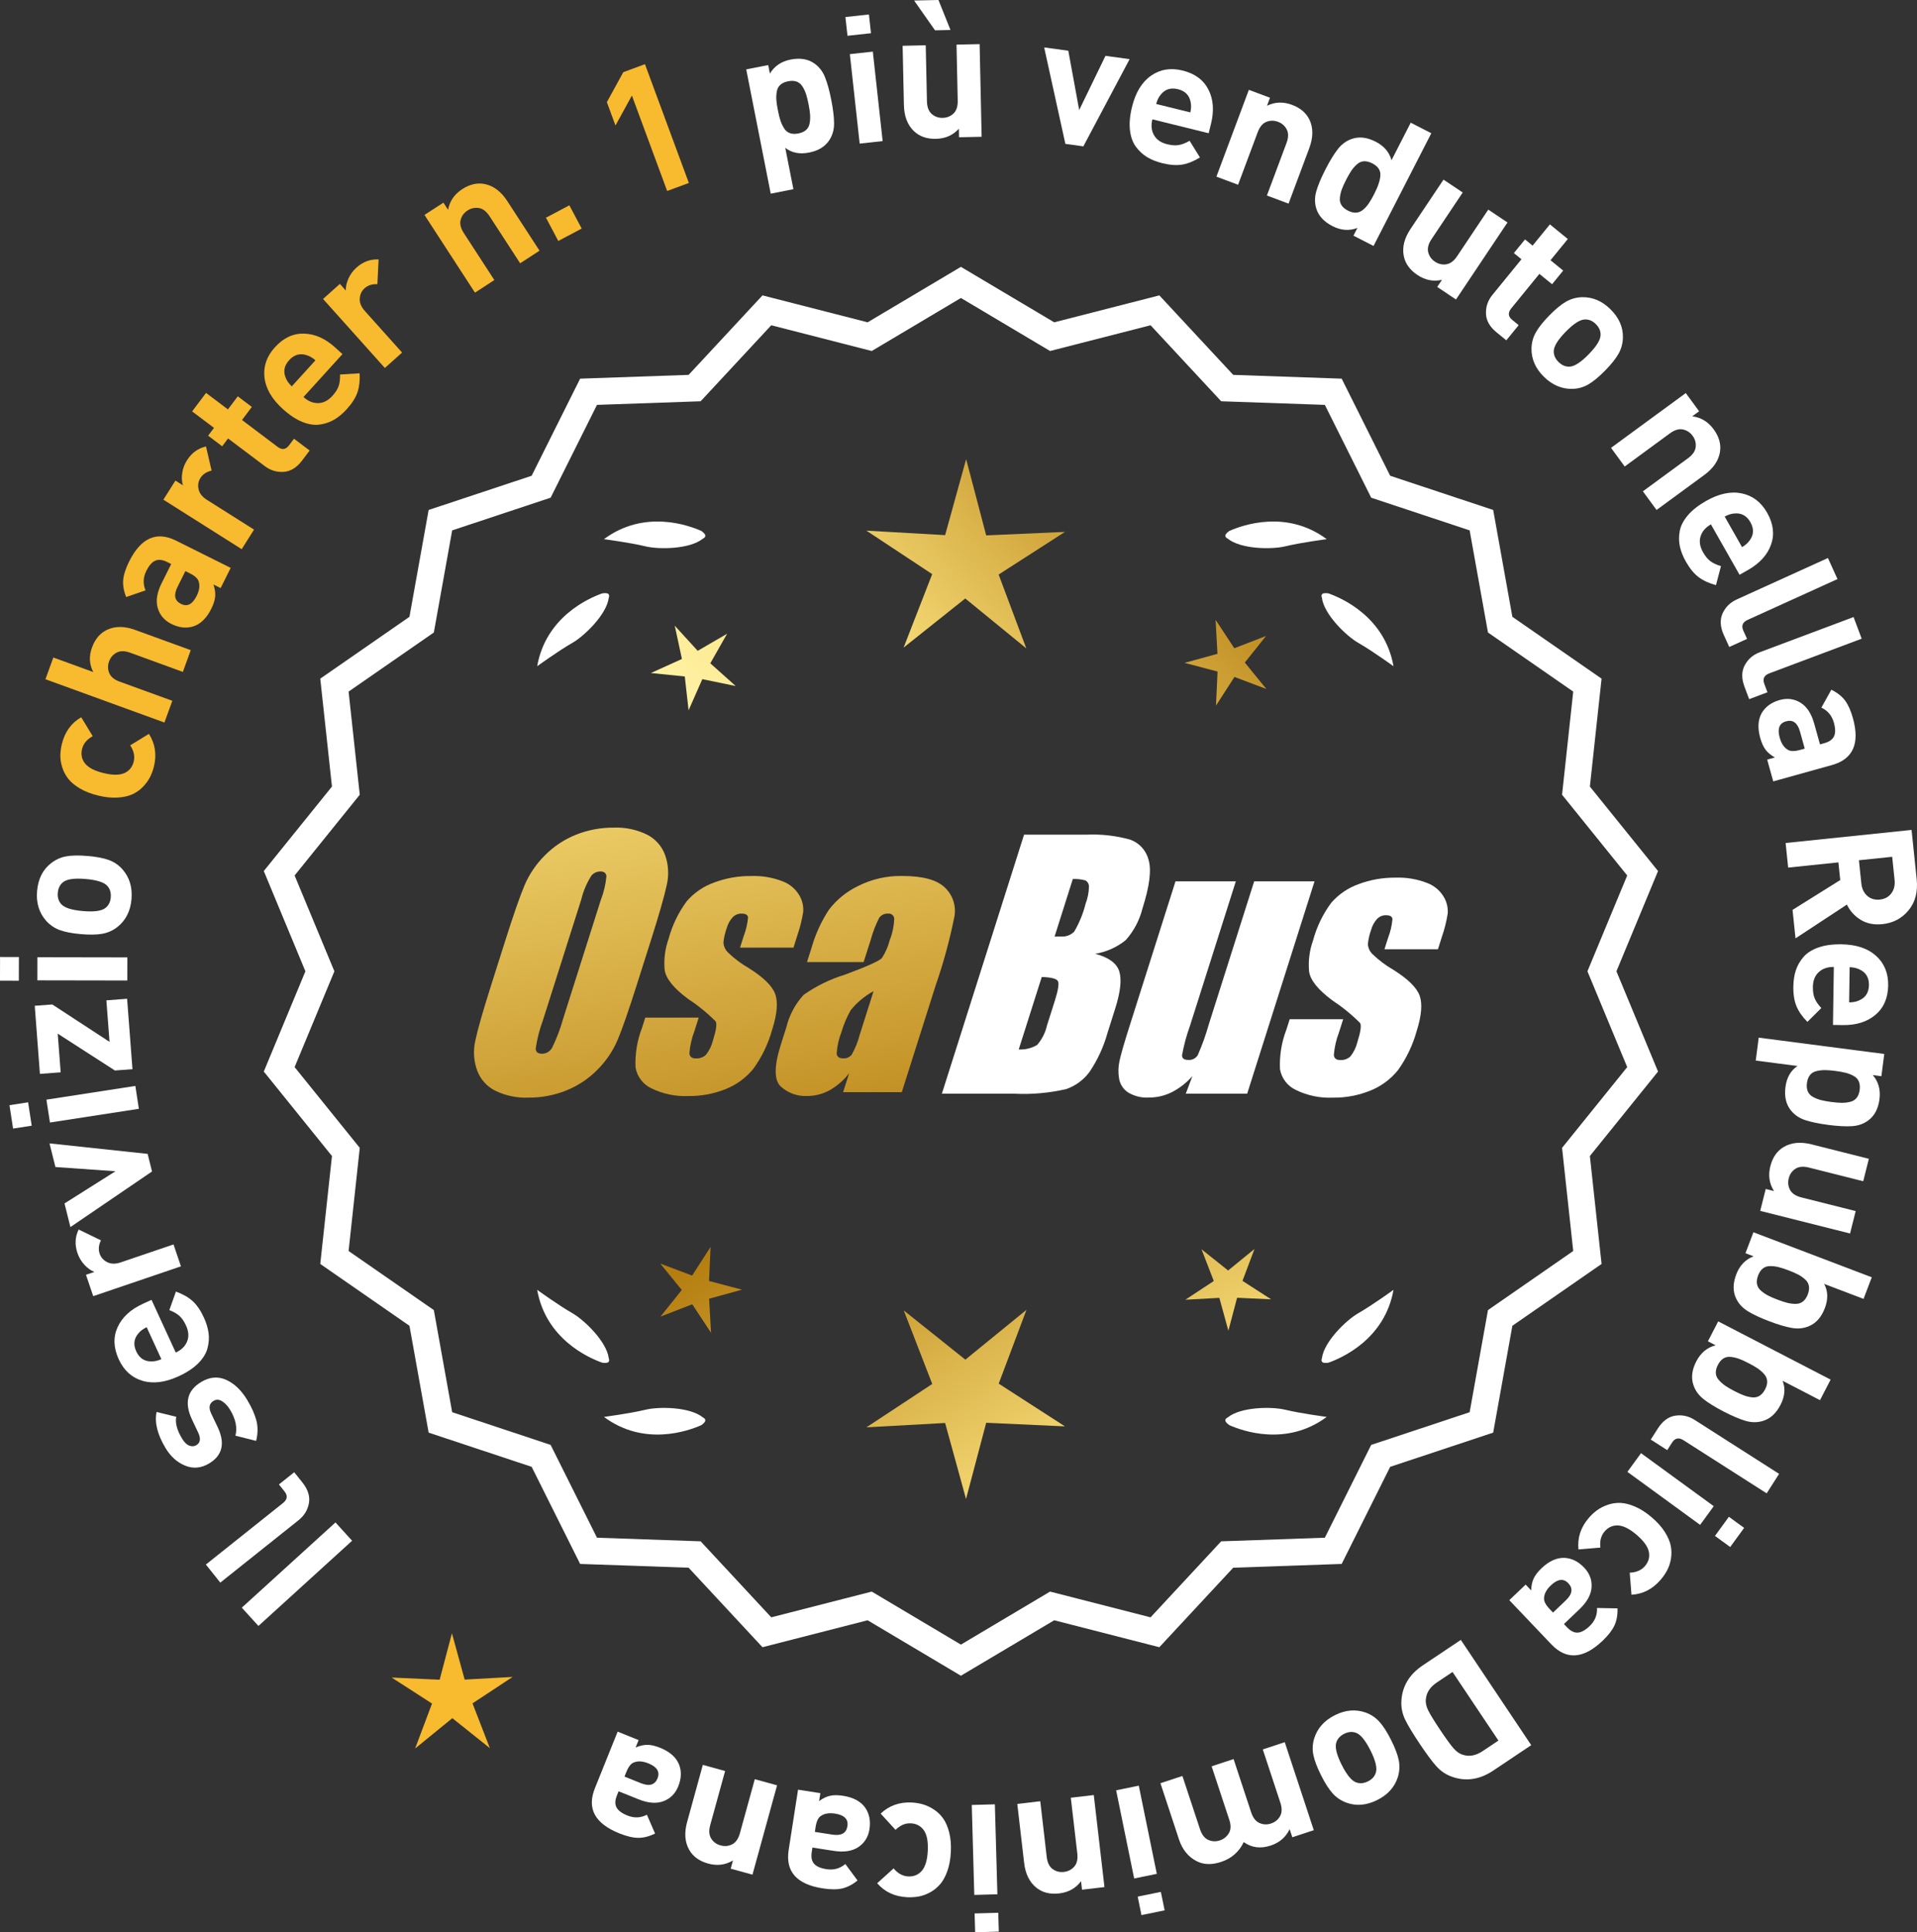 <?xml version="1.0" encoding="UTF-8"?>
<svg id="Layer_2" data-name="Layer 2" xmlns="http://www.w3.org/2000/svg" xmlns:xlink="http://www.w3.org/1999/xlink" viewBox="0 0 172.475 173.812">
  <rect x="0" y="0" width="172.475" height="173.812" fill="#333333" stroke="none"/>
  <defs>
    <style>
      .cls-1 {
        fill: url(#linear-gradient-8);
      }

      .cls-2 {
        fill: url(#linear-gradient-7);
      }

      .cls-3 {
        fill: url(#linear-gradient-5);
      }

      .cls-4 {
        fill: url(#linear-gradient-6);
      }

      .cls-5 {
        fill: url(#linear-gradient-9);
      }

      .cls-6 {
        fill: url(#linear-gradient-4);
      }

      .cls-7 {
        fill: url(#linear-gradient-3);
      }

      .cls-8 {
        fill: url(#linear-gradient-2);
      }

      .cls-9 {
        fill: url(#linear-gradient);
      }

      .cls-10 {
        fill: #f8ba2f;
      }

      .cls-11 {
        fill: #fff;
      }
    </style>
    <linearGradient id="linear-gradient" x1="112.806" y1="196.995" x2="61.381" y2="114.476" gradientUnits="userSpaceOnUse">
      <stop offset="0" stop-color="#f9df7b"/>
      <stop offset=".279" stop-color="#b57e10"/>
      <stop offset=".323" stop-color="#c89d38"/>
      <stop offset=".417" stop-color="#efda86"/>
      <stop offset=".46" stop-color="#fff3a6"/>
      <stop offset=".642" stop-color="#f9df7b"/>
      <stop offset="1" stop-color="#b57e10"/>
    </linearGradient>
    <linearGradient id="linear-gradient-2" x1="126.054" y1="188.74" x2="74.629" y2="106.22" xlink:href="#linear-gradient"/>
    <linearGradient id="linear-gradient-3" x1="147.581" y1="175.324" x2="96.156" y2="92.805" xlink:href="#linear-gradient"/>
    <linearGradient id="linear-gradient-4" x1="47.369" y1="64.945" x2="79.061" y2="235.964" gradientUnits="userSpaceOnUse">
      <stop offset="0" stop-color="#f9df7b"/>
      <stop offset=".279" stop-color="#b57e10"/>
      <stop offset=".284" stop-color="#e5c25b"/>
      <stop offset=".286" stop-color="#f9df7b"/>
      <stop offset=".46" stop-color="#fff3a6"/>
      <stop offset=".642" stop-color="#f9df7b"/>
      <stop offset="1" stop-color="#b57e10"/>
    </linearGradient>
    <linearGradient id="linear-gradient-5" x1="59.877" y1="62.627" x2="91.569" y2="233.646" xlink:href="#linear-gradient-4"/>
    <linearGradient id="linear-gradient-6" x1="72.502" y1="60.288" x2="104.194" y2="231.306" xlink:href="#linear-gradient-4"/>
    <linearGradient id="linear-gradient-7" x1="51.816" y1="114.346" x2="117.592" y2="53.354" xlink:href="#linear-gradient"/>
    <linearGradient id="linear-gradient-8" x1="29.597" y1="90.385" x2="95.373" y2="29.392" xlink:href="#linear-gradient"/>
    <linearGradient id="linear-gradient-9" x1="36.652" y1="97.994" x2="102.429" y2="37.001" xlink:href="#linear-gradient"/>
  </defs>
  <g id="Layer_1-2" data-name="Layer 1">
    <g>
      <polygon class="cls-10" points="41.807 151.082 40.661 146.915 39.555 151.093 35.239 150.896 38.87 153.238 37.348 157.282 40.698 154.552 44.074 157.25 42.513 153.22 46.121 150.842 41.807 151.082"/>
      <g>
        <path class="cls-11" d="M86.454,150.374l-8.345-4.961-9.405,2.409-6.61-7.111-9.703-.338-4.338-8.685-9.214-3.058-1.716-9.556-7.98-5.53,1.046-9.652-6.098-7.554,3.723-8.967-3.723-8.967,6.098-7.554-1.046-9.652,7.98-5.53,1.716-9.556,9.214-3.058,4.338-8.685,9.703-.338,6.61-7.111,9.405,2.409,8.345-4.961,8.345,4.961,9.405-2.409,6.61,7.111,9.703.338,4.338,8.685,9.214,3.058,1.716,9.556,7.98,5.53-1.046,9.652,6.098,7.554-3.723,8.967,3.723,8.967-6.098,7.554,1.046,9.652-7.98,5.53-1.716,9.556-9.214,3.058-4.338,8.685-9.703.338-6.61,7.111-9.405-2.409-8.345,4.961ZM78.384,143.498l8.07,4.797,8.07-4.797,9.095,2.329,6.392-6.877,9.383-.327,4.195-8.399,8.91-2.957,1.659-9.241,7.716-5.348-1.011-9.334,5.897-7.305-3.6-8.671,3.6-8.671-5.897-7.305,1.011-9.334-7.716-5.348-1.659-9.241-8.91-2.957-4.195-8.399-9.383-.327-6.392-6.877-9.095,2.329-8.07-4.797-8.07,4.797-9.095-2.329-6.392,6.877-9.383.327-4.195,8.399-8.91,2.957-1.659,9.241-7.716,5.348,1.011,9.334-5.897,7.305,3.6,8.671-3.6,8.671,5.897,7.305-1.011,9.334,7.716,5.348,1.659,9.241,8.91,2.957,4.195,8.399,9.383.327,6.392,6.877,9.095-2.329Z"/>
        <path class="cls-11" d="M86.454,150.735l-8.393-4.989-9.459,2.423-6.647-7.151-9.759-.34-4.363-8.735-9.267-3.076-1.726-9.611-8.025-5.562,1.052-9.708-6.133-7.598,3.744-9.018-3.744-9.019,6.133-7.598-1.052-9.708,8.025-5.562,1.726-9.611,9.267-3.076,4.363-8.735,9.759-.34,6.647-7.151,9.459,2.423,8.393-4.989,8.394,4.989,9.459-2.423,6.647,7.151,9.759.34,4.363,8.735,9.268,3.076,1.725,9.611,8.026,5.562-1.052,9.708,6.133,7.598-3.744,9.019,3.744,9.018-6.133,7.598,1.052,9.708-8.026,5.562-1.725,9.611-9.268,3.076-4.363,8.735-9.759.34-6.647,7.151-9.459-2.423-8.394,4.989ZM78.156,145.08l8.297,4.933,8.298-4.933,9.351,2.396,6.572-7.071.129-.004,9.518-.332,4.313-8.636.123-.04,9.04-3.001,1.706-9.5.106-.074,7.828-5.425-1.041-9.597,6.064-7.512-3.702-8.914,3.702-8.915-6.064-7.512,1.041-9.597-7.934-5.499-1.706-9.5-9.162-3.041-4.313-8.636-9.646-.336-6.572-7.071-9.351,2.396-8.298-4.933-8.297,4.933-9.351-2.396-6.572,7.071-.129.004-9.518.332-4.313,8.636-.123.04-9.039,3.001-1.706,9.5-.106.074-7.828,5.425,1.04,9.597-6.063,7.512,3.702,8.915-3.702,8.914,6.063,7.512-1.04,9.597,7.934,5.499,1.706,9.5,9.162,3.041,4.313,8.636,9.647.336,6.572,7.071,9.351-2.396ZM86.454,148.657l-8.118-4.826-9.149,2.344-6.429-6.917-9.439-.329-4.22-8.448-8.963-2.976-1.668-9.296-7.762-5.379,1.017-9.39-5.932-7.349,3.621-8.722-3.621-8.723,5.932-7.349-1.017-9.39,7.762-5.379,1.668-9.296,8.963-2.975,4.22-8.449,9.439-.329,6.429-6.917,9.149,2.344,8.118-4.826,8.118,4.826,9.149-2.344,6.429,6.917,9.439.329,4.22,8.449,8.963,2.975,1.669,9.296,7.762,5.379-1.017,9.39,5.932,7.349-3.621,8.723,3.621,8.722-5.932,7.349,1.017,9.39-7.762,5.379-1.669,9.296-8.963,2.976-4.22,8.448-9.439.329-6.429,6.917-9.149-2.344-8.118,4.826ZM78.432,143.165l8.022,4.77,8.022-4.77,9.041,2.316,6.354-6.837.129-.004,9.198-.321,4.17-8.349.123-.04,8.735-2.9,1.649-9.185.106-.074,7.564-5.242-1.005-9.278,5.862-7.263-3.579-8.618,3.579-8.619-5.862-7.263,1.005-9.278-7.67-5.316-1.649-9.185-8.857-2.939-4.17-8.35-9.327-.325-6.354-6.837-9.041,2.316-8.022-4.77-8.022,4.77-9.041-2.316-6.354,6.837-.129.004-9.198.321-4.17,8.35-.123.04-8.735,2.899-1.649,9.185-.106.074-7.564,5.242,1.005,9.278-5.862,7.263,3.579,8.619-3.579,8.618,5.862,7.263-1.005,9.278,7.67,5.316,1.649,9.185,8.858,2.94,4.17,8.349,9.327.325,6.354,6.837,9.041-2.316Z"/>
      </g>
      <g>
        <polygon class="cls-9" points="63.792 115.225 63.932 112.164 62.272 114.739 59.404 113.66 61.34 116.035 59.427 118.429 62.284 117.322 63.97 119.881 63.8 116.821 66.754 116.009 63.792 115.225"/>
        <polygon class="cls-8" points="92.353 117.821 86.854 122.303 81.312 117.875 83.875 124.489 77.951 128.392 85.034 127.999 86.915 134.839 88.73 127.98 95.816 128.305 89.855 124.46 92.353 117.821"/>
        <polygon class="cls-7" points="111.788 115.215 112.868 112.347 110.493 114.283 108.099 112.37 109.206 115.228 106.647 116.913 109.706 116.743 110.519 119.698 111.303 116.736 114.364 116.876 111.788 115.215"/>
      </g>
      <g>
        <path class="cls-11" d="M110.462,127.5c-.114.057-.184.124-.207.201-.001.001-.002.002-.003.003.001 0.0.001 0.0.002.001-.036.131.066.291.35.488,1.179.524,5.149,1.947,8.764-.74,0,0-2.348-.308-3.726-.643-1.249-.304-4.027-.256-5.179.691Z"/>
        <path class="cls-11" d="M118.922,122.461c0.0.001-0.0.003,0,.004.001-0.0.001-0.0.002-.001.063.12.248.166.589.115,1.217-.428,5.08-2.121,5.862-6.557,0,0-1.918,1.389-3.15,2.091-1.117.637-3.103,2.579-3.29,4.059-.043.12-.049.217-.013.288Z"/>
      </g>
      <g>
        <path class="cls-11" d="M63.243,127.5c.114.057.184.124.207.201.001.001.002.002.003.003-.001 0-.001 0-.002.001.036.131-.066.291-.35.488-1.179.524-5.149,1.947-8.764-.74,0,0,2.348-.308,3.726-.643,1.249-.304,4.027-.256,5.179.691Z"/>
        <path class="cls-11" d="M54.783,122.461c-0.0.001 0.0.003,0,.004-.001-0-.001-0-.002-.001-.063.12-.248.166-.589.115-1.217-.428-5.08-2.121-5.862-6.557,0,0,1.918,1.389,3.15,2.091,1.117.637,3.103,2.579,3.29,4.059.043.12.049.217.013.288Z"/>
      </g>
      <g>
        <path class="cls-11" d="M63.243,48.452c.114-.057.184-.124.207-.201.001-.001.002-.002.003-.003-.001-0-.001-0-.002-.001.036-.131-.066-.291-.35-.488-1.179-.524-5.149-1.947-8.764.74,0,0,2.348.308,3.726.643,1.249.304,4.027.256,5.179-.691Z"/>
        <path class="cls-11" d="M54.783,53.49c-0-.001 0-.003,0-.004-.001 0-.001 0-.002.001-.063-.12-.248-.166-.589-.115-1.217.428-5.08,2.121-5.862,6.557,0,0,1.918-1.389,3.15-2.091,1.117-.637,3.103-2.579,3.29-4.059.043-.12.049-.217.013-.288Z"/>
      </g>
      <g>
        <path class="cls-11" d="M110.462,48.452c-.114-.057-.184-.124-.207-.201-.001-.001-.002-.002-.003-.003.001-0.0.001-0.0.002-.001-.036-.131.066-.291.35-.488,1.179-.524,5.149-1.947,8.764.74,0,0-2.348.308-3.726.643-1.249.304-4.027.256-5.179-.691Z"/>
        <path class="cls-11" d="M118.922,53.49c0-.001-0-.003,0-.004.001 0.0.001 0.0.002.001.063-.12.248-.166.589-.115,1.217.428,5.08,2.121,5.862,6.557,0,0-1.918-1.389-3.15-2.091-1.117-.637-3.103-2.579-3.29-4.059-.043-.12-.049-.217-.013-.288Z"/>
      </g>
      <g id="Group_4" data-name="Group 4">
        <g id="Group_1" data-name="Group 1">
          <path id="Path_1" data-name="Path 1" class="cls-6" d="M57.295,88.583c-.743,2.341-1.321,3.999-1.734,4.975-.429.998-1.045,1.904-1.814,2.67-.793.803-1.741,1.435-2.787,1.858-1.09.438-2.256.658-3.431.648-1.017.039-2.027-.171-2.945-.611-.769-.376-1.363-1.035-1.657-1.839-.308-.854-.365-1.778-.165-2.663.198-.958.677-2.638,1.438-5.039l1.265-3.987c.743-2.341,1.321-3.999,1.734-4.975.429-.998,1.045-1.904,1.814-2.67.793-.803,1.741-1.435,2.787-1.858,1.091-.437,2.256-.656,3.431-.646,1.017-.039,2.027.171,2.945.611.768.377,1.362,1.036,1.657,1.84.308.854.365,1.778.165,2.663-.198.958-.677,2.637-1.438,5.037l-1.266,3.986ZM54.069,80.924c.255-.669.42-1.369.49-2.082-.014-.303-.197-.454-.548-.454-.305.003-.593.136-.794.366-.426.665-.737,1.397-.922,2.166l-3.456,10.883c-.3.811-.515,1.65-.64,2.506,0,.319.194.476.565.476.383-.001.734-.212.915-.548.408-.836.739-1.708.988-2.604l3.398-10.71.003.003Z"/>
          <path id="Path_2" data-name="Path 2" class="cls-3" d="M71.392,85.241h-4.81l.329-1.035c.208-.538.339-1.102.391-1.676-.018-.234-.216-.351-.592-.351-.295-.003-.578.115-.785.325-.254.277-.438.611-.538.973-.15.416-.25.849-.298,1.289.015.339.158.661.399.9.569.552,1.206,1.031,1.894,1.425,1.317.827,2.106,1.604,2.367,2.33.259.728.172,1.789-.271,3.182-.35,1.263-.919,2.454-1.683,3.518-.654.81-1.504,1.439-2.469,1.829-1.077.439-2.23.656-3.393.64-1.148.051-2.29-.186-3.322-.691-.755-.353-1.289-1.052-1.43-1.873-.055-1.217.143-2.433.582-3.57l.293-.922h4.808l-.384,1.21c-.246.642-.398,1.316-.454,2.001.022.307.216.461.574.461.33.02.655-.092.903-.311.308-.381.527-.826.64-1.302.289-.911.373-1.482.251-1.712-.764-.766-1.605-1.451-2.509-2.045-1.291-.958-1.987-1.829-2.088-2.612-.083-.943.039-1.893.359-2.784.329-1.218.883-2.363,1.634-3.376.659-.761,1.503-1.338,2.45-1.676,1.062-.401,2.19-.6,3.325-.589.978-.037,1.953.127,2.864.483.631.24,1.16.689,1.498,1.273.258.444.376.955.34,1.467-.114.719-.291,1.427-.53,2.114l-.348,1.111v-.008Z"/>
          <path id="Path_3" data-name="Path 3" class="cls-4" d="M77.703,86.54h-5.095l.406-1.28c.343-1.213.869-2.366,1.559-3.42.686-.899,1.573-1.626,2.59-2.122,1.245-.636,2.629-.953,4.027-.922,1.836,0,3.11.347,3.822,1.042.696.657,1.021,1.616.867,2.561-.422,2.122-.99,4.212-1.701,6.255l-3.043,9.588h-5.279l.542-1.701c-.481.626-1.083,1.149-1.771,1.536-.626.339-1.326.515-2.038.512-.862.033-1.703-.275-2.341-.856-.611-.57-.611-1.82,0-3.75l.498-1.571c.264-1.09.8-2.096,1.558-2.923,1.131-.798,2.383-1.411,3.707-1.814,2.019-.75,3.134-1.252,3.343-1.508.313-.488.546-1.023.691-1.584.247-.621.386-1.28.41-1.948-.017-.269-.248-.473-.517-.457-.011.001-.021.002-.032.003-.317-.024-.622.121-.805.381-.322.631-.577,1.295-.761,1.979l-.638,1.997ZM78.594,89.159c-.793.427-1.493,1.009-2.056,1.712-.356.627-.637,1.293-.838,1.986-.24.612-.383,1.257-.424,1.913.033.285.223.432.582.432.297.022.586-.104.772-.337.316-.559.557-1.156.717-1.778l1.247-3.928Z"/>
        </g>
        <g id="Group_3" data-name="Group 3">
          <path id="Path_7" data-name="Path 7" class="cls-11" d="M92.13,75.079h5.641c1.319-.059,2.639.092,3.91.446.817.29,1.437.967,1.654,1.807.278.907.098,2.367-.542,4.379-.264,1.057-.78,2.035-1.503,2.849-.794.644-1.742,1.07-2.751,1.236,1.207.319,1.928.841,2.162,1.576s.11,1.862-.373,3.376l-.684,2.162c-.345,1.246-.89,2.429-1.613,3.501-.526.72-1.258,1.262-2.1,1.554-1.523.352-3.088.492-4.649.417h-6.541l7.396-23.304h-.007ZM93.729,87.877l-2.073,6.522c.579.032,1.154-.108,1.654-.402.44-.507.747-1.115.893-1.771l.691-2.173c.318-.999.411-1.603.278-1.814-.132-.212-.611-.329-1.445-.359l.003-.004ZM96.523,79.068l-1.642,5.183c.245-.011.435-.014.57-.014.446.042.887-.119,1.2-.44.459-.785.804-1.631,1.024-2.513.188-.49.289-1.008.3-1.532.004-.229-.116-.442-.314-.556-.368-.102-.75-.144-1.131-.126l-.007-.002Z"/>
          <path id="Path_8" data-name="Path 8" class="cls-11" d="M118.27,79.282l-6.061,19.1h-5.523l.596-1.588c-.519.596-1.147,1.088-1.851,1.449-.638.318-1.342.484-2.056.483-.66.041-1.318-.12-1.885-.461-.422-.281-.712-.723-.801-1.222-.094-.527-.084-1.068.03-1.591.114-.552.428-1.65.951-3.288l4.09-12.884h5.428l-4.126,12.997c-.313.861-.551,1.747-.713,2.648,0,.278.183.417.56.417.344.031.676-.137.856-.432.396-.901.729-1.829.995-2.776l4.079-12.854h5.428l.003.003Z"/>
          <path id="Path_9" data-name="Path 9" class="cls-11" d="M129.371,85.387h-4.81l.329-1.035c.208-.538.339-1.102.391-1.676-.018-.234-.216-.351-.592-.351-.295-.003-.578.115-.784.325-.254.277-.438.611-.538.973-.15.416-.249.848-.297,1.287.015.339.158.661.399.9.569.553,1.205,1.032,1.893,1.426,1.317.827,2.106,1.604,2.367,2.33.259.728.172,1.789-.271,3.182-.35,1.263-.919,2.454-1.683,3.518-.654.809-1.504,1.439-2.469,1.829-1.077.439-2.23.656-3.393.64-1.148.051-2.29-.186-3.322-.691-.755-.353-1.289-1.052-1.43-1.873-.055-1.217.143-2.433.582-3.57l.293-.922h4.81l-.384,1.211c-.246.642-.398,1.316-.454,2.001.022.307.216.461.574.461.33.02.655-.092.903-.311.308-.381.527-.826.64-1.302.289-.911.373-1.482.251-1.712-.764-.766-1.605-1.451-2.509-2.045-1.291-.958-1.987-1.829-2.088-2.612-.083-.943.039-1.893.359-2.784.329-1.218.883-2.363,1.634-3.376.659-.761,1.503-1.338,2.45-1.676,1.062-.401,2.19-.6,3.325-.589.978-.037,1.953.127,2.864.483.632.239,1.163.689,1.503,1.273.258.444.376.955.34,1.467-.114.719-.291,1.427-.53,2.114l-.351,1.108-.004-.005Z"/>
        </g>
      </g>
      <g>
        <path class="cls-11" d="M30.183,136.946l1.496,1.645-8.427,7.666-1.497-1.646,8.428-7.665Z"/>
        <path class="cls-11" d="M26.474,132.431l.738.926c.498.626.692,1.245.581,1.858-.11.614-.42,1.123-.93,1.529l-7.043,5.615-1.297-1.626,6.943-5.536c.392-.312.436-.66.13-1.044l-.499-.626,1.376-1.097Z"/>
        <path class="cls-11" d="M18.104,124.308c.759-.455,1.507-.518,2.245-.189.737.33,1.372.938,1.904,1.826.395.658.666,1.268.812,1.825.147.558.143,1.171-.019,1.839l-1.864-.469c.186-.708.027-1.478-.471-2.311-.208-.348-.447-.608-.72-.781-.271-.174-.53-.187-.777-.038-.394.235-.462.619-.207,1.149l.581,1.219c.685,1.455.428,2.541-.772,3.26-.713.427-1.431.493-2.154.199-.724-.295-1.315-.826-1.775-1.595-.729-1.217-.995-2.295-.799-3.233l1.77.433c-.106.549.064,1.198.515,1.948.202.34.422.554.654.644.235.09.447.077.64-.038.357-.214.415-.584.174-1.111l-.563-1.191c-.712-1.5-.437-2.629.827-3.385Z"/>
        <path class="cls-11" d="M13.634,116.926l2.179,4.739c.505-.232.845-.564,1.021-.998.175-.433.143-.911-.098-1.435-.178-.388-.379-.68-.604-.875-.225-.196-.525-.367-.896-.513l.592-1.663c.603.216,1.099.495,1.486.84.387.345.73.841,1.027,1.49.224.485.364.951.425,1.399.059.448.026.906-.1,1.375-.124.469-.404.92-.839,1.354-.434.435-1.02.82-1.757,1.159-1.211.557-2.296.692-3.257.405-.959-.286-1.668-.929-2.126-1.928-.478-1.036-.513-2.001-.106-2.892.406-.892,1.157-1.589,2.252-2.092l.8-.368ZM13.195,119.382c-.324.161-.569.344-.733.548-.418.474-.485,1.016-.204,1.626.28.611.736.912,1.366.904.263.009.562-.059.895-.2l-1.323-2.878Z"/>
        <path class="cls-11" d="M7.077,110.596l2.004.975c-.206.42-.244.821-.114,1.205.113.333.341.586.681.758.34.171.742.179,1.206.021l4.758-1.616.668,1.97-7.893,2.682-.653-1.924.758-.258c-.312-.119-.608-.331-.892-.635s-.493-.657-.631-1.062c-.254-.747-.218-1.452.108-2.115Z"/>
        <path class="cls-11" d="M4.453,102.849l8.829.944.396,1.583-7.343,5.002-.531-2.127,4.586-2.895-5.404-.381-.532-2.127Z"/>
        <path class="cls-11" d="M2.529,99.154l.324,2.104-1.677.259-.323-2.104,1.676-.259ZM12.178,97.681l.317,2.057-8.001,1.234-.318-2.056,8.002-1.235Z"/>
        <path class="cls-11" d="M11.436,89.839l.482,6.334-1.579.12-5.146-3.315.266,3.479-1.868.142-.465-6.126,1.579-.12,5.149,3.363-.283-3.733,1.865-.143Z"/>
        <path class="cls-11" d="M1.7,86.086l-.005,2.128-1.695-.003.005-2.128,1.695.003ZM11.459,86.118l-.003,2.08-8.096-.014.003-2.08,8.096.014Z"/>
        <path class="cls-11" d="M7.879,76.995c.798.068,1.438.191,1.92.367s.895.46,1.235.854c.623.718.889,1.608.796,2.671-.091,1.052-.504,1.878-1.242,2.478-.414.328-.874.537-1.379.628-.506.09-1.152.101-1.938.032s-1.418-.189-1.896-.364c-.476-.176-.891-.46-1.241-.854-.624-.718-.89-1.604-.798-2.655.094-1.084.507-1.915,1.243-2.494.414-.327.871-.537,1.371-.628.5-.09,1.145-.102,1.93-.033ZM7.699,79.067c-1.029-.09-1.713.012-2.05.305-.265.223-.415.536-.45.94-.034.393.062.723.284.987.281.346.937.563,1.967.652,1.042.091,1.729-.01,2.066-.303.266-.223.416-.531.449-.925.034-.403-.06-.738-.282-1.004-.28-.346-.941-.563-1.984-.653Z"/>
        <path class="cls-10" d="M13.399,66.011c.563.885.713,1.865.449,2.942-.084.343-.204.665-.36.967s-.371.593-.643.872-.59.5-.953.664c-.364.163-.812.26-1.34.289s-1.109-.033-1.741-.188c-.631-.155-1.176-.368-1.63-.639-.455-.271-.805-.562-1.047-.874-.241-.312-.421-.655-.538-1.03-.116-.374-.172-.731-.166-1.07.007-.339.052-.679.135-1.021.268-1.088.849-1.891,1.744-2.406l1.031,1.702c-.521.29-.84.673-.956,1.149-.117.477-.036.903.245,1.279.301.393.858.688,1.677.889.83.204,1.467.201,1.913-.008.424-.204.694-.544.811-1.021s.012-.964-.316-1.462l1.686-1.035Z"/>
        <path class="cls-10" d="M17.163,58.483l-.711,1.955-4.736-1.724c-.491-.179-.899-.182-1.223-.01-.323.171-.549.433-.677.783-.131.361-.128.711.009,1.051.139.34.453.599.943.777l4.737,1.723-.712,1.955-10.705-3.895.711-1.955,3.594,1.308c-.362-.688-.401-1.423-.117-2.205.281-.771.736-1.305,1.364-1.598.725-.338,1.563-.334,2.516.013l5.007,1.821Z"/>
        <path class="cls-10" d="M20.756,51.081l-.906,1.818-.645-.321c.13.386.182.743.155,1.069-.025.327-.144.701-.353,1.12-.414.831-.95,1.356-1.608,1.576-.634.197-1.295.124-1.982-.219-.629-.314-1.038-.792-1.225-1.434-.188-.641-.071-1.382.347-2.222l.864-1.732-.372-.186c-.411-.205-.764-.244-1.06-.117s-.563.434-.807.92c-.291.583-.314,1.167-.07,1.754l-1.745.596c-.219-.562-.308-1.08-.263-1.552.045-.473.225-1.024.538-1.654,1.057-2.119,2.463-2.741,4.219-1.865l4.912,2.448ZM17.079,51.572l-.4-.2-.707,1.418c-.366.735-.264,1.245.309,1.53.563.281,1.034.044,1.409-.71.243-.486.307-.914.191-1.281-.066-.271-.334-.524-.802-.757Z"/>
        <path class="cls-10" d="M18.535,40.16l.503,2.171c-.456.104-.793.326-1.01.669-.188.298-.242.633-.161,1.005.08.372.327.689.742.951l4.247,2.684-1.111,1.759-7.046-4.452,1.084-1.718.677.427c-.103-.316-.125-.681-.067-1.092.059-.412.201-.798.43-1.158.421-.668.992-1.082,1.713-1.245Z"/>
        <path class="cls-10" d="M27.859,40.523l-.684.907c-.476.631-1.023.969-1.646,1.014-.621.046-1.193-.127-1.712-.52l-3.298-2.484-.529.703-1.265-.953.529-.703-1.968-1.482,1.253-1.662,1.968,1.483.886-1.176,1.265.954-.885,1.175,3.193,2.407c.4.303.744.262,1.034-.122l.452-.601,1.405,1.06Z"/>
        <path class="cls-10" d="M30.812,31.852l-3.506,3.861c.411.373.851.556,1.318.549.468-.008.895-.225,1.281-.651.287-.316.477-.615.569-.9.091-.283.132-.625.12-1.024l1.762-.108c.038.641-.025,1.206-.189,1.697-.165.491-.488,1.001-.969,1.53-.357.396-.732.708-1.121.938-.39.229-.824.379-1.304.447-.48.069-1.006-.012-1.574-.24-.57-.229-1.155-.616-1.756-1.162-.987-.896-1.536-1.842-1.648-2.836-.112-.996.2-1.9.938-2.713.767-.846,1.64-1.256,2.619-1.231.979.024,1.916.441,2.807,1.252l.652.592ZM28.382,32.41c-.276-.235-.541-.389-.794-.46-.598-.197-1.123-.048-1.574.45-.452.497-.55,1.034-.298,1.611.096.245.273.493.536.744l2.13-2.346Z"/>
        <path class="cls-10" d="M34.063,23.337l-.109,2.226c-.468-.025-.853.098-1.154.368-.263.234-.406.542-.431.922s.128.753.454,1.118l3.353,3.742-1.549,1.388-5.562-6.209,1.514-1.355.534.596c-.013-.333.065-.689.233-1.069.169-.38.411-.712.729-.996.589-.527,1.252-.771,1.989-.729Z"/>
        <path class="cls-10" d="M48.543,22.549l-1.745,1.134-2.747-4.227c-.284-.438-.607-.686-.969-.744-.362-.057-.699.016-1.012.219-.322.209-.531.491-.624.845-.095.354,0,.751.284,1.188l2.746,4.227-1.743,1.133-4.543-6.99,1.705-1.106.418.644c.143-.779.567-1.398,1.273-1.857.688-.447,1.372-.6,2.051-.455.782.166,1.449.674,2.002,1.523l2.903,4.468Z"/>
        <path class="cls-10" d="M52.336,20.559l-2.106,1.117-1.109-2.093,2.105-1.116,1.11,2.092Z"/>
        <path class="cls-10" d="M61.977,16.458l-1.952.721-3.172-8.585-1.478,2.695-.775-2.101,1.477-2.695,1.951-.721,3.949,10.686Z"/>
        <path class="cls-11" d="M74.788,8.976c.168.848.253,1.555.255,2.119.004.564-.139,1.065-.422,1.502-.372.585-.984.961-1.831,1.127-.848.168-1.562.025-2.139-.426l.732,3.72-2.04.403-2.204-11.178,1.979-.39.151.77c.399-.677,1.022-1.099,1.87-1.266s1.556-.052,2.124.348c.428.296.748.706.96,1.229s.399,1.204.564,2.041ZM72.885,10.321c-.017-.252-.062-.566-.137-.943s-.151-.685-.23-.925c-.08-.239-.188-.466-.322-.679-.135-.212-.31-.357-.526-.435-.216-.076-.471-.086-.763-.028-.294.058-.525.163-.696.316-.172.153-.279.354-.321.602-.044.248-.059.498-.041.75s.063.566.139.943c.073.377.15.685.23.924.08.24.188.47.322.688s.312.365.528.442c.216.077.47.086.764.028.292-.058.524-.163.695-.316s.278-.356.32-.609c.043-.253.056-.506.038-.758Z"/>
        <path class="cls-11" d="M78.364,2.987l-2.115.232-.186-1.686,2.115-.232.186,1.686ZM79.413,12.691l-2.067.227-.884-8.048,2.067-.227.884,8.048Z"/>
        <path class="cls-11" d="M88.317,12.303l-2.031.044-.017-.768c-.531.588-1.218.891-2.061.909-.821.018-1.482-.214-1.983-.693-.577-.553-.877-1.336-.899-2.349l-.116-5.327,2.08-.046.108,5.039c.012.523.157.904.434,1.144.277.239.603.354.976.347.385-.008.71-.138.977-.39.267-.251.394-.638.382-1.16l-.108-5.039,2.079-.045.181,8.334ZM85.517,2.697l-1.392.03-1.883-2.68,2.192-.048,1.082,2.697Z"/>
        <path class="cls-11" d="M101.633,5.321l-4.162,7.843-1.618-.222-1.908-8.678,2.172.299.979,5.335,2.365-4.875,2.172.298Z"/>
        <path class="cls-11" d="M108.744,11.984l-5.063-1.25c-.134.539-.086,1.012.145,1.42.228.408.622.682,1.182.819.414.102.768.127,1.062.072.294-.054.613-.181.96-.381l.931,1.499c-.545.338-1.071.551-1.583.64-.511.088-1.112.046-1.807-.125-.519-.128-.97-.309-1.358-.541-.387-.233-.726-.545-1.014-.935s-.467-.89-.535-1.501c-.07-.609-.007-1.309.188-2.096.319-1.294.891-2.228,1.713-2.799.821-.571,1.767-.726,2.834-.462,1.107.273,1.883.847,2.327,1.72.443.873.521,1.895.231,3.064l-.211.854ZM107.098,10.111c.076-.354.085-.66.027-.916-.11-.62-.49-1.012-1.144-1.172-.652-.161-1.172.007-1.559.505-.17.199-.304.475-.4.824l3.075.759Z"/>
        <path class="cls-11" d="M115.933,18.316l-1.948-.728,1.763-4.722c.184-.489.191-.896.021-1.222-.168-.325-.428-.553-.777-.684-.36-.135-.711-.134-1.051,0-.342.135-.603.447-.785.937l-1.765,4.722-1.949-.729,2.918-7.809,1.903.711-.268.72c.71-.349,1.461-.376,2.251-.081.768.287,1.298.747,1.586,1.378.331.728.319,1.566-.035,2.516l-1.864,4.99Z"/>
        <path class="cls-11" d="M123.58,22.125l-1.808-.927.358-.697c-.733.283-1.479.23-2.239-.158-.778-.399-1.267-.932-1.466-1.597-.152-.497-.149-1.018.01-1.56.157-.542.434-1.198.827-1.967.391-.76.758-1.361,1.106-1.807.347-.445.768-.751,1.261-.918.656-.227,1.368-.144,2.138.25.76.39,1.234.945,1.429,1.668l1.729-3.375,1.852.949-5.197,10.138ZM123.635,17.46c.355-.692.542-1.262.561-1.708s-.228-.8-.74-1.063c-.267-.136-.515-.196-.743-.183-.229.015-.438.105-.625.273-.188.168-.353.355-.496.563-.143.209-.302.484-.477.825-.175.342-.305.632-.392.869-.086.238-.143.484-.172.739-.028.255.018.479.141.674.121.195.315.359.581.496s.514.197.742.183.439-.104.632-.269c.193-.165.364-.357.512-.575s.307-.493.477-.825Z"/>
        <path class="cls-11" d="M130.997,26.939l-1.688-1.129.427-.639c-.772.177-1.51.03-2.209-.438-.684-.457-1.093-1.025-1.228-1.706-.155-.784.049-1.597.612-2.439l2.963-4.429,1.729,1.156-2.802,4.189c-.291.435-.392.829-.302,1.185s.289.636.6.844c.319.214.66.294,1.022.241s.688-.296.979-.73l2.802-4.189,1.729,1.156-4.634,6.929Z"/>
        <path class="cls-11" d="M135.524,30.613l-.88-.719c-.611-.499-.929-1.06-.949-1.683-.022-.624.172-1.188.584-1.691l2.609-3.199-.683-.556,1.003-1.228.681.557,1.558-1.909,1.612,1.314-1.559,1.909,1.142.931-1.001,1.228-1.142-.931-2.528,3.1c-.316.388-.289.734.083,1.037l.582.476-1.112,1.364Z"/>
        <path class="cls-11" d="M144.427,33.319c-.56.571-1.06.988-1.503,1.249-.442.261-.924.397-1.444.411-.949.024-1.806-.336-2.568-1.082-.754-.739-1.128-1.584-1.123-2.535.009-.527.14-1.016.393-1.463.251-.447.653-.953,1.206-1.518.552-.563,1.047-.975,1.485-1.231s.922-.396,1.45-.417c.95-.024,1.802.332,2.557,1.071.777.762,1.156,1.61,1.135,2.546-.009.527-.138,1.014-.387,1.457-.247.443-.646.948-1.2,1.512ZM142.941,31.864c.724-.739,1.08-1.331,1.067-1.776-.003-.347-.149-.662-.44-.946-.281-.275-.596-.412-.943-.408-.444-.003-1.029.365-1.752,1.104-.732.747-1.092,1.344-1.08,1.788.004.347.147.658.429.935.289.283.608.424.955.42.444.003,1.033-.369,1.765-1.115Z"/>
        <path class="cls-11" d="M149.042,45.872l-1.23-1.677,4.065-2.98c.421-.309.65-.646.688-1.01s-.055-.697-.275-.998c-.227-.311-.521-.502-.879-.577-.358-.073-.748.044-1.17.353l-4.065,2.98-1.229-1.678,6.724-4.929,1.2,1.639-.619.454c.786.099,1.429.487,1.927,1.166.486.663.676,1.337.571,2.022-.122.791-.593,1.485-1.409,2.084l-4.297,3.15Z"/>
        <path class="cls-11" d="M156.511,51.702l-2.577-4.535c-.482.273-.792.635-.932,1.081-.139.447-.065.921.22,1.422.211.37.436.645.677.82s.554.32.938.434l-.448,1.708c-.618-.163-1.137-.4-1.553-.71-.415-.31-.798-.775-1.151-1.396-.264-.464-.444-.917-.542-1.358s-.104-.9-.019-1.378c.084-.478.324-.951.72-1.421.396-.471.945-.905,1.65-1.306,1.159-.659,2.229-.887,3.209-.683.98.203,1.742.782,2.286,1.738.563.992.681,1.949.353,2.872-.329.923-1.018,1.682-2.065,2.277l-.765.435ZM156.737,49.218c.311-.188.538-.392.684-.609.375-.507.396-1.053.063-1.637-.331-.585-.811-.846-1.438-.784-.264.015-.555.106-.875.276l1.565,2.754Z"/>
        <path class="cls-11" d="M155.583,58.196l-.489-1.077c-.33-.729-.368-1.377-.11-1.945.258-.567.684-.986,1.276-1.255l8.201-3.725.86,1.894-8.086,3.672c-.456.207-.583.534-.38.98l.331.729-1.604.728Z"/>
        <path class="cls-11" d="M157.373,62.89l-.415-1.108c-.281-.749-.274-1.398.021-1.947.294-.55.747-.938,1.354-1.167l8.434-3.165.731,1.947-8.313,3.12c-.47.176-.618.494-.445.953l.28.749-1.647.618Z"/>
        <path class="cls-11" d="M159.541,70.286l-.545-1.957.694-.193c-.355-.2-.633-.431-.833-.69-.198-.26-.361-.616-.487-1.068-.249-.894-.203-1.644.138-2.247.34-.57.88-.959,1.62-1.165.678-.188,1.301-.107,1.87.244.567.351.978.979,1.229,1.883l.52,1.865.4-.111c.443-.123.73-.331.865-.622.135-.293.129-.701-.017-1.225-.175-.627-.548-1.076-1.123-1.349l.897-1.611c.54.271.952.596,1.235.977s.519.91.707,1.589c.636,2.281.007,3.685-1.885,4.211l-5.286,1.471ZM161.943,67.459l.431-.12-.424-1.526c-.22-.791-.639-1.101-1.255-.929-.606.168-.798.658-.572,1.471.147.523.385.884.716,1.079.232.157.601.165,1.104.025Z"/>
        <path class="cls-11" d="M161.545,84.407l-.267-2.562,4.291-2.682-.166-1.591-4.52.469-.229-2.212,11.332-1.176.461,4.439c.115,1.125-.126,2.054-.726,2.786s-1.388,1.149-2.363,1.251c-.753.078-1.405-.053-1.955-.393s-.961-.796-1.235-1.368l-4.623,3.038ZM168.001,80.584c.307.269.684.38,1.129.333.445-.046.79-.231,1.035-.558.244-.325.343-.728.294-1.204l-.217-2.085-2.992.31.217,2.085c.049.478.227.851.534,1.119Z"/>
        <path class="cls-11" d="M164.915,92.194l.077-5.216c-.556-.008-1.005.146-1.351.46-.348.315-.523.761-.533,1.337-.006.427.052.776.17,1.05.118.274.314.558.588.85l-1.251,1.245c-.452-.454-.778-.921-.979-1.398s-.297-1.073-.286-1.788c.008-.533.082-1.015.221-1.445.14-.43.367-.829.682-1.197.314-.369.763-.656,1.341-.861.579-.205,1.274-.301,2.085-.289,1.333.02,2.371.365,3.113,1.037.742.673,1.105,1.558,1.09,2.656-.018,1.142-.401,2.026-1.151,2.655-.751.63-1.729.936-2.935.918l-.88-.013ZM166.37,90.167c.362-.006.662-.065.897-.179.58-.248.875-.708.885-1.379.01-.673-.271-1.141-.844-1.405-.232-.121-.53-.189-.893-.205l-.046,3.168Z"/>
        <path class="cls-11" d="M164.505,101.188c-.855-.111-1.553-.256-2.089-.433-.536-.178-.967-.471-1.29-.878-.435-.541-.598-1.239-.486-2.096.112-.857.474-1.487,1.086-1.893l-3.761-.488.269-2.062,11.297,1.468-.26,2-.777-.102c.514.594.716,1.319.604,2.176-.111.857-.447,1.491-1.006,1.902-.417.312-.907.484-1.472.519-.563.034-1.269-.003-2.115-.113ZM163.836,98.954c.244.064.557.121.938.171.38.05.696.074.95.075.252,0,.501-.029.745-.089s.437-.18.579-.36.231-.419.271-.715c.038-.296.012-.55-.079-.761-.09-.211-.247-.376-.467-.496-.222-.12-.454-.213-.699-.276-.244-.064-.557-.121-.938-.171-.381-.049-.698-.074-.949-.075-.254,0-.506.029-.754.088-.25.059-.446.179-.588.359-.143.181-.231.419-.271.715s-.013.55.079.761c.091.211.249.377.476.497.227.121.462.214.706.277Z"/>
        <path class="cls-11" d="M158.369,108.919l.496-1.97.744.188c-.426-.668-.535-1.411-.33-2.229.201-.797.599-1.372,1.194-1.729.687-.41,1.521-.492,2.504-.245l5.167,1.301-.508,2.018-4.888-1.23c-.508-.127-.913-.089-1.218.114-.305.204-.502.487-.593.85-.094.372-.055.72.116,1.044.172.323.511.549,1.019.677l4.887,1.23-.507,2.017-8.084-2.035Z"/>
        <path class="cls-11" d="M159.181,118.848c-.807-.307-1.452-.608-1.932-.905-.48-.297-.832-.681-1.052-1.152-.298-.627-.293-1.345.014-2.152.308-.808.827-1.352,1.562-1.631l-.732-.279.717-1.885,10.648,4.048-.739,1.944-3.544-1.347c.347.646.367,1.372.061,2.18-.308.808-.78,1.347-1.419,1.617-.479.206-.996.261-1.552.164-.556-.098-1.233-.298-2.031-.602ZM159.048,116.521c.222.119.514.247.872.383.359.137.661.234.907.294.245.059.494.088.746.087.251-.002.467-.074.646-.217s.323-.354.43-.633c.105-.279.139-.531.099-.758-.039-.227-.152-.424-.339-.592-.188-.168-.394-.312-.615-.431-.224-.119-.515-.246-.874-.383-.357-.137-.66-.234-.906-.294-.246-.059-.497-.089-.754-.089-.256-.001-.475.07-.654.214-.18.143-.322.354-.429.633-.105.278-.139.531-.099.758.039.226.154.424.346.594.192.17.401.314.624.434Z"/>
        <path class="cls-11" d="M155.089,126.976c-.768-.397-1.373-.771-1.815-1.121-.445-.35-.748-.771-.913-1.265-.225-.657-.139-1.369.258-2.136.398-.768.978-1.249,1.738-1.443l-.695-.36.927-1.79,10.116,5.237-.957,1.848-3.367-1.743c.271.681.21,1.405-.188,2.172-.396.768-.928,1.249-1.594,1.445-.498.149-1.019.146-1.561-.015-.54-.161-1.19-.438-1.948-.829ZM155.222,124.647c.208.145.481.305.823.48.342.177.63.309.867.396s.481.144.73.171c.251.027.474-.02.669-.141.193-.121.361-.314.498-.58.138-.265.199-.512.186-.741-.015-.229-.104-.438-.27-.627-.167-.188-.354-.354-.562-.498s-.482-.304-.823-.479c-.341-.177-.631-.309-.867-.396-.237-.087-.483-.146-.738-.175-.256-.03-.479.016-.676.137-.194.121-.36.314-.497.58-.138.266-.2.512-.187.742.014.229.106.438.278.629.171.191.36.358.568.502Z"/>
        <path class="cls-11" d="M148.521,129.491l.638-.997c.43-.675.953-1.059,1.57-1.152.616-.093,1.199.035,1.747.386l7.592,4.848-1.118,1.753-7.484-4.779c-.424-.27-.766-.198-1.031.216l-.431.675-1.482-.948Z"/>
        <path class="cls-11" d="M146.419,132.396l1.225-1.681,6.544,4.768-1.226,1.681-6.543-4.768ZM154.298,138.157l1.253-1.72,1.37.999-1.253,1.72-1.37-.999Z"/>
        <path class="cls-11" d="M142.016,139.374c-.105-1.043.203-1.986.925-2.83.228-.268.48-.501.756-.7.274-.199.597-.363.966-.49.367-.127.751-.182,1.15-.164.397.018.841.133,1.326.345.484.211.975.528,1.471.951.494.423.884.857,1.169,1.304.284.446.465.864.54,1.252.077.387.082.774.019,1.161-.064.388-.176.73-.334,1.031-.157.299-.352.583-.58.851-.729.852-1.607,1.307-2.639,1.364l-.156-1.984c.596-.024,1.053-.223,1.371-.596.319-.373.438-.791.356-1.254-.092-.484-.458-1-1.098-1.548-.649-.555-1.22-.839-1.713-.853-.47-.009-.863.174-1.183.547-.318.373-.443.855-.374,1.447l-1.973.166Z"/>
        <path class="cls-11" d="M135.793,143.937l1.472-1.4.497.521c.01-.408.082-.76.218-1.059s.374-.609.713-.934c.673-.64,1.356-.951,2.049-.934.664.031,1.261.325,1.789.881.486.511.708,1.099.664,1.766-.042.666-.404,1.323-1.083,1.971l-1.403,1.335.287.301c.315.332.635.489.956.471.32-.019.679-.215,1.072-.59.472-.449.691-.99.662-1.625l1.845.034c.015.604-.079,1.12-.282,1.549-.202.429-.56.887-1.069,1.372-1.715,1.632-3.249,1.737-4.602.316l-3.784-3.976ZM139.418,144.728l.309.325,1.146-1.093c.596-.566.672-1.081.231-1.545-.435-.455-.956-.393-1.566.188-.395.375-.6.754-.617,1.139-.029.278.137.606.497.985Z"/>
        <path class="cls-11" d="M129.227,158.872c-.378-.421-.878-1.097-1.502-2.027-.623-.931-1.056-1.651-1.302-2.161-.245-.51-.359-1.04-.342-1.591.048-1.366.692-2.465,1.935-3.296l3.417-2.286,6.334,9.468-3.417,2.287c-1.241.83-2.503,1.007-3.784.529-.515-.194-.962-.502-1.339-.923ZM128.501,153.861c.181.366.539.948,1.072,1.747.534.797.937,1.35,1.205,1.657.27.308.555.502.853.584.572.183,1.163.069,1.775-.34l1.41-.943-4.129-6.17-1.409.943c-.612.409-.942.912-.991,1.51-.04.308.033.645.214,1.012Z"/>
        <path class="cls-11" d="M118.857,159.687c-.358-.715-.59-1.324-.692-1.827-.104-.504-.076-1.003.08-1.499.285-.907.904-1.6,1.857-2.078.944-.474,1.864-.553,2.762-.239.496.181.916.463,1.257.847.342.383.689.928,1.043,1.633.354.706.582,1.308.683,1.806.1.499.074,1.001-.077,1.507-.284.906-.9,1.597-1.843,2.07-.973.488-1.898.57-2.777.247-.495-.181-.913-.461-1.252-.84-.34-.379-.687-.921-1.04-1.626ZM120.717,158.754c.464.925.908,1.453,1.333,1.587.329.109.675.073,1.036-.109.354-.177.585-.43.694-.759.146-.42-.011-1.093-.475-2.018-.47-.935-.915-1.468-1.34-1.601-.33-.109-.671-.076-1.023.102-.362.182-.599.437-.708.767-.147.419.013,1.097.482,2.031Z"/>
        <path class="cls-11" d="M104.408,160.401l1.975-.651,1.581,4.786c.163.496.412.818.747.966.336.147.682.163,1.036.046s.625-.333.814-.647c.188-.315.203-.711.046-1.187l-1.596-4.832,1.976-.652,1.579,4.787c.165.496.414.817.75.966.335.147.68.163,1.034.046.364-.12.638-.34.818-.658.182-.318.189-.726.026-1.222l-1.579-4.786,1.976-.652,2.612,7.916-1.931.638-.24-.729c-.345.721-.914,1.212-1.704,1.473-.911.301-1.721.197-2.427-.311-.418.879-1.098,1.474-2.041,1.785-.828.273-1.555.255-2.175-.058-.768-.387-1.304-1.041-1.608-1.962l-1.67-5.061Z"/>
        <path class="cls-11" d="M100.42,161.04l2.037-.417,1.623,7.932-2.038.417-1.622-7.932ZM102.36,170.604l2.084-.426.341,1.661-2.086.427-.339-1.662Z"/>
        <path class="cls-11" d="M91.528,162.265l2.066-.24.581,5.007c.06.519.239.885.539,1.097.297.213.632.297,1.003.254.382-.044.693-.204.936-.479.241-.275.332-.673.272-1.191l-.583-5.006,2.067-.24.961,8.279-2.019.235-.088-.763c-.474.635-1.13,1-1.966,1.098-.817.095-1.497-.073-2.042-.504-.625-.497-.997-1.248-1.114-2.254l-.614-5.293Z"/>
        <path class="cls-11" d="M87.431,162.359l2.078-.058.227,8.093-2.078.058-.227-8.093ZM87.687,172.116l2.128-.06.048,1.695-2.128.06-.048-1.695Z"/>
        <path class="cls-11" d="M79.232,163.136c.763-.721,1.698-1.053,2.806-.998.352.019.691.075,1.018.172.326.096.652.251.977.465.326.214.604.484.833.811.229.327.41.747.538,1.261.129.514.178,1.096.145,1.745-.032.65-.139,1.225-.318,1.723-.179.498-.399.896-.661,1.192-.259.297-.562.538-.908.724s-.686.308-1.02.365-.677.078-1.028.061c-1.118-.056-2.017-.475-2.693-1.256l1.478-1.336c.383.457.819.697,1.31.723.49.024.894-.137,1.21-.484.327-.368.513-.973.555-1.814.043-.853-.08-1.478-.37-1.877-.28-.377-.665-.578-1.156-.603-.489-.024-.947.171-1.375.588l-1.337-1.46Z"/>
        <path class="cls-11" d="M71.799,160.984l2.008.312-.111.712c.329-.24.653-.398.972-.472.319-.075.712-.076,1.176-.004.917.143,1.58.493,1.988,1.054.381.545.512,1.196.394,1.955-.108.696-.439,1.23-.995,1.603-.554.373-1.294.486-2.223.343l-1.912-.297-.064.41c-.07.453-.001.802.21,1.045.21.243.584.407,1.122.49.644.101,1.206-.055,1.691-.466l1.099,1.482c-.471.381-.937.621-1.401.722-.462.101-1.043.097-1.738-.012-2.34-.363-3.359-1.515-3.058-3.454l.844-5.423ZM73.381,164.339l-.067.443,1.564.243c.812.126,1.267-.127,1.365-.76.097-.622-.271-.997-1.104-1.127-.538-.083-.964-.015-1.279.206-.239.146-.398.478-.479.994Z"/>
        <path class="cls-11" d="M63.234,158.753l2.005.553-1.338,4.859c-.138.503-.109.91.088,1.219s.476.513.837.611c.369.103.717.071,1.046-.094.327-.164.56-.498.699-1.002l1.338-4.859,2.005.552-2.213,8.037-1.96-.539.205-.74c-.678.411-1.422.504-2.235.28-.791-.218-1.358-.628-1.701-1.231-.396-.695-.459-1.531-.189-2.508l1.414-5.138Z"/>
        <path class="cls-11" d="M55.57,155.764l1.885.758-.269.668c.375-.159.726-.239,1.054-.24.327,0,.71.087,1.146.263.859.346,1.427.838,1.699,1.477.246.616.226,1.281-.061,1.993-.263.653-.705,1.099-1.329,1.336-.626.237-1.374.182-2.244-.169l-1.797-.722-.153.386c-.172.426-.184.78-.032,1.064.15.285.477.529.982.731.603.243,1.188.22,1.753-.071l.733,1.692c-.544.265-1.052.394-1.526.386-.476-.006-1.039-.141-1.691-.403-2.198-.884-2.93-2.236-2.197-4.057l2.048-5.092ZM56.354,159.39l-.168.416,1.47.591c.762.307,1.263.163,1.501-.431.235-.584-.038-1.033-.821-1.348-.504-.203-.935-.232-1.292-.089-.266.089-.495.376-.689.86Z"/>
      </g>
      <g>
        <polygon class="cls-2" points="111.998 59.598 113.91 57.204 111.053 58.312 109.368 55.753 109.538 58.812 106.583 59.625 109.545 60.408 109.405 63.469 111.066 60.894 113.934 61.973 111.998 59.598"/>
        <polygon class="cls-1" points="65.421 57.003 62.773 58.543 60.707 56.279 61.354 59.275 58.563 60.539 61.611 60.85 61.952 63.895 63.189 61.092 66.19 61.709 63.907 59.666 65.421 57.003"/>
        <polygon class="cls-5" points="88.729 48.159 86.925 41.299 85.034 48.136 77.951 47.732 83.87 51.643 81.297 58.254 86.846 53.834 92.338 58.324 89.849 51.681 95.816 47.845 88.729 48.159"/>
      </g>
    </g>
  </g>
</svg>